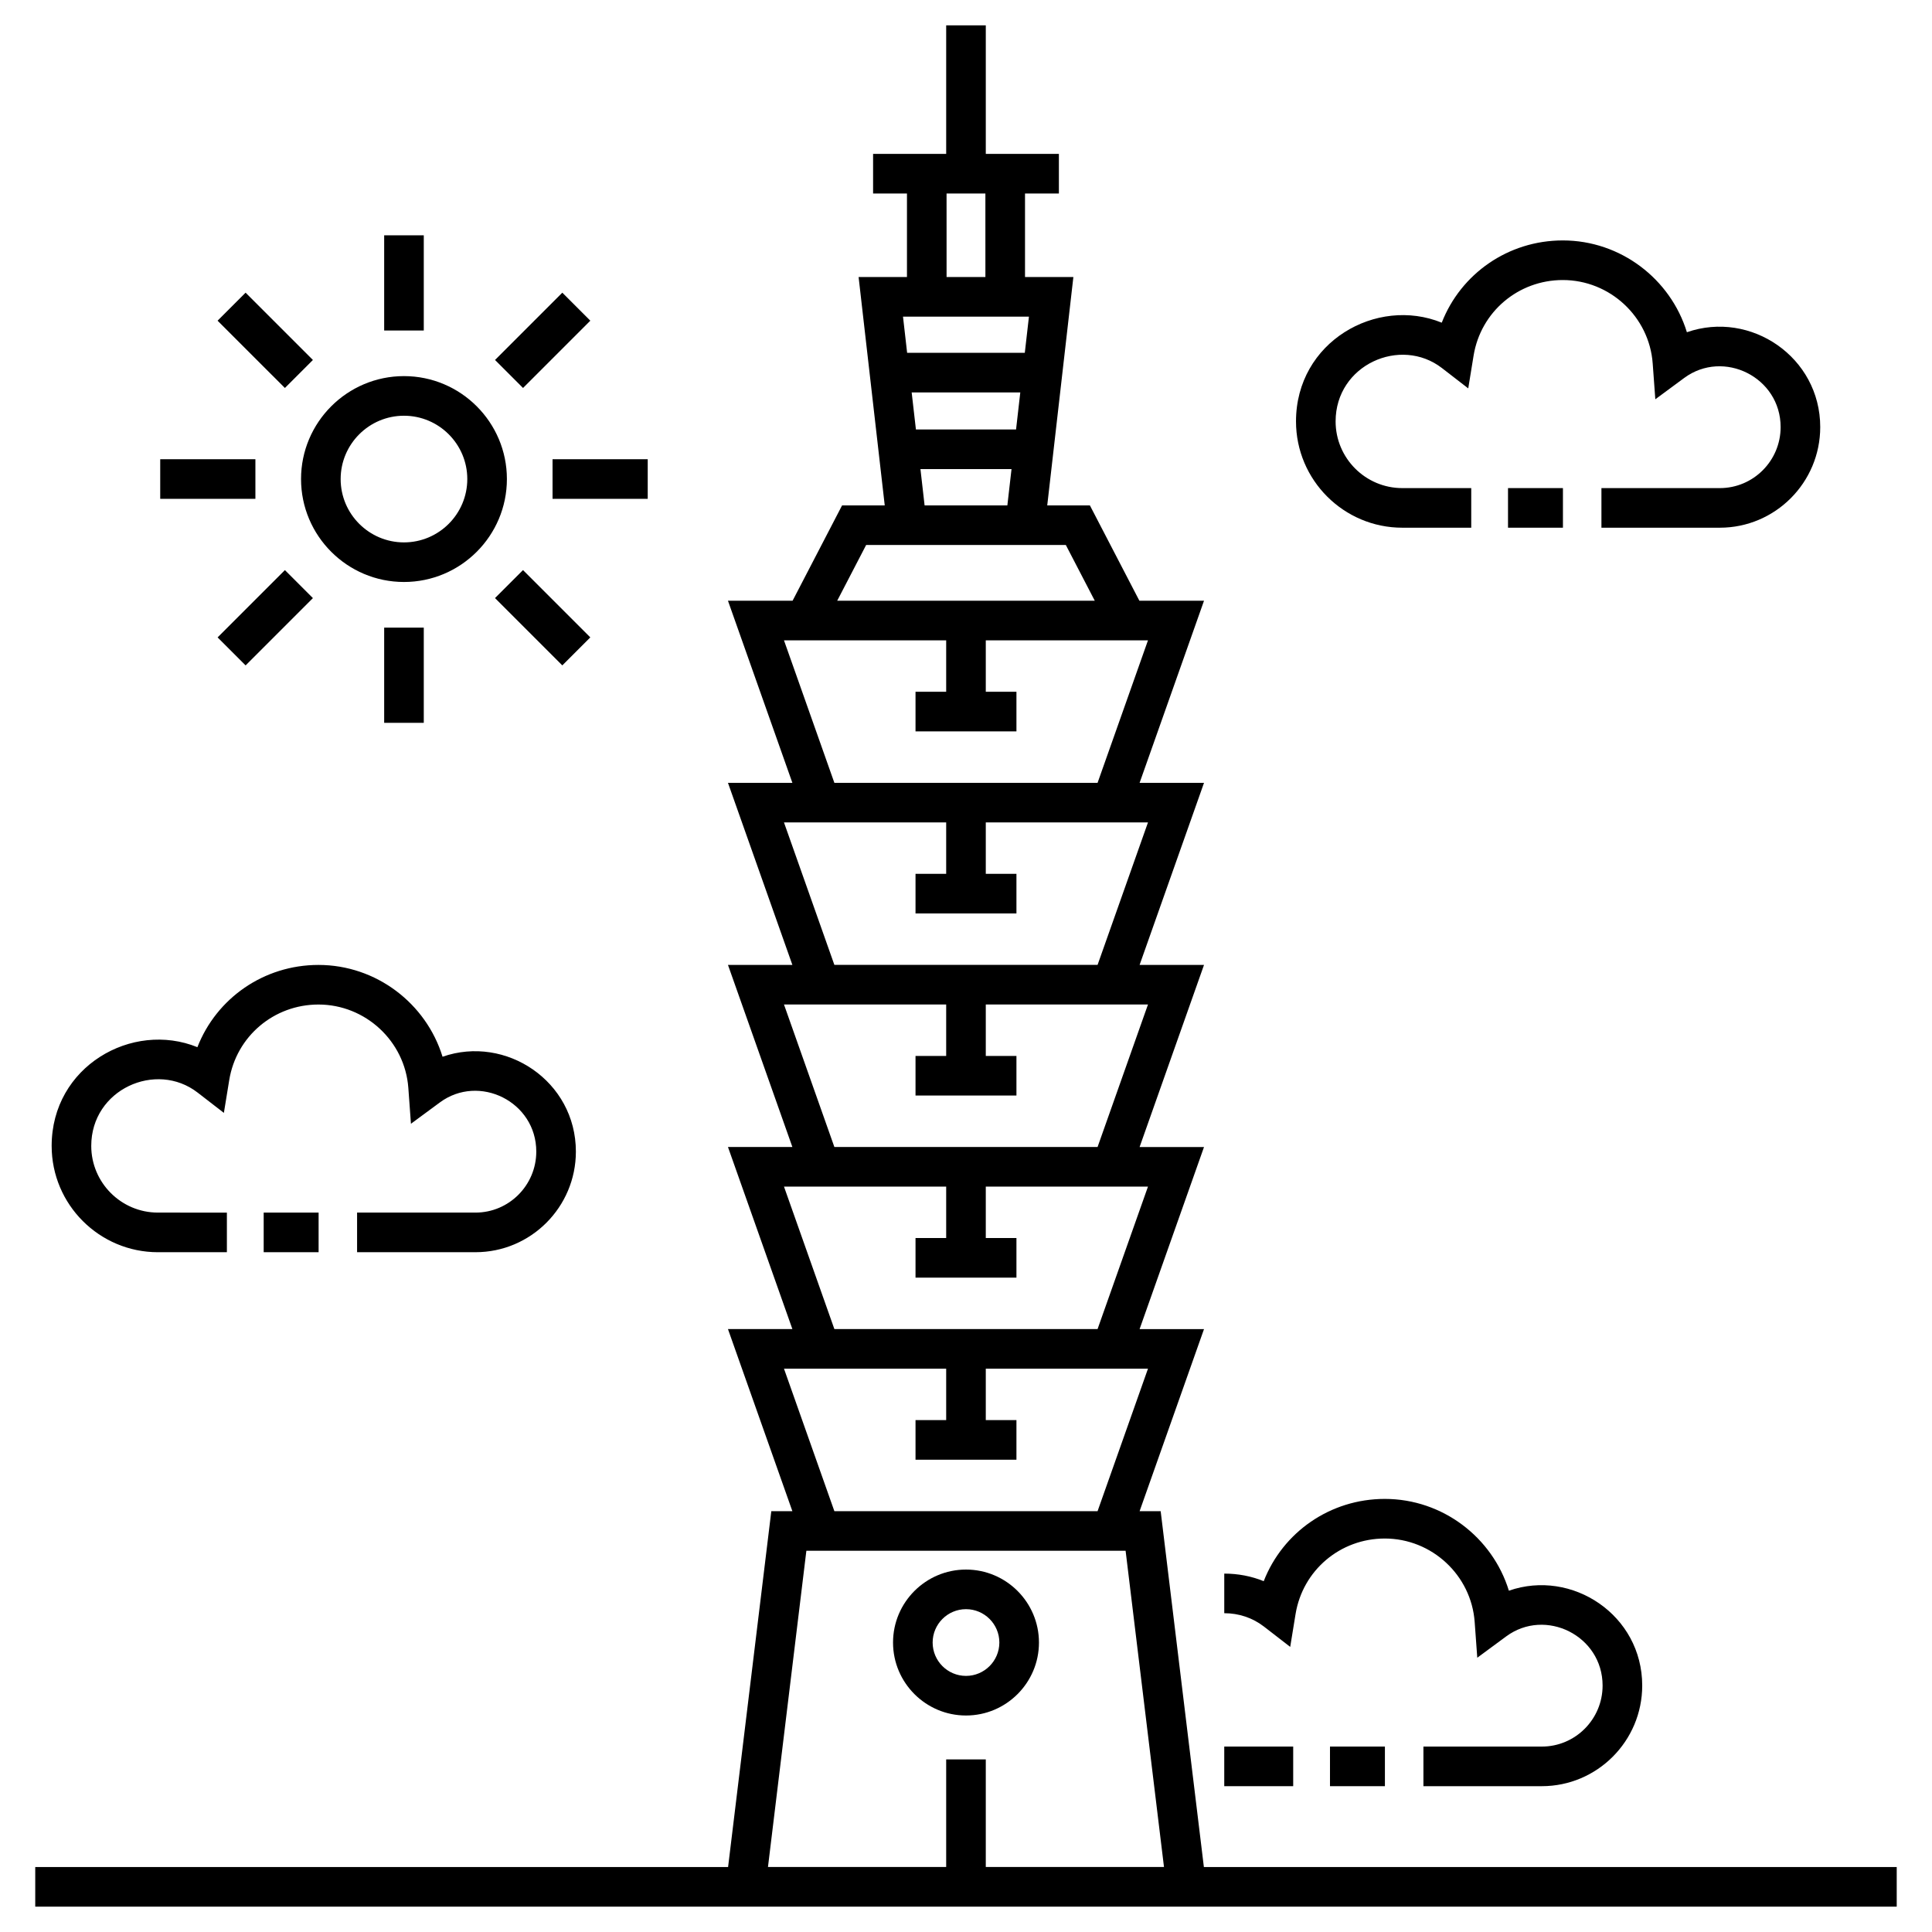 <?xml version="1.0" encoding="UTF-8"?>
<!-- Uploaded to: ICON Repo, www.svgrepo.com, Generator: ICON Repo Mixer Tools -->
<svg fill="#000000" width="800px" height="800px" version="1.1" viewBox="144 144 512 512" xmlns="http://www.w3.org/2000/svg">
 <g>
  <path d="m451.59 544.48h-5.586l17.07-48.258h-17.07l17.07-48.25h-17.07l17.07-48.258h-17.07l17.07-48.254h-17.07l17.07-48.258h-17.125l-13.117-25.266h-11.305l6.926-60.52h-12.816v-22.137h8.977v-10.496h-19.371v-34.07h-10.496v34.07h-19.371v10.496h8.977v22.137h-12.816l6.926 60.52h-11.305l-13.117 25.266h-17.125l17.07 48.258h-17.07l17.07 48.25h-17.07l17.07 48.258h-17.07l17.07 48.25-17.07 0.004 17.07 48.258h-5.586l-11.453 94.301h-183.61v10.496h493.31v-10.496h-183.61zm-65.988-296.48h28.785l-1.121 9.812h-26.539zm9.246-52.723h10.289l0.004 22.137h-10.289zm-10.496 32.633h32.328l-1.098 9.594h-31.184l-1.094-9.594zm3.574 40.398h24.137l-1.102 9.625h-21.934zm-14.391 20.121h52.922l7.668 14.77h-68.258zm-21.773 25.266h42.984v13.633h-8.125v10.496h26.746v-10.496h-8.125v-13.633h42.984l-13.359 37.762h-69.75zm0 48.258h42.984v13.629h-8.125v10.496h26.746v-10.496h-8.125v-13.629h42.984l-13.359 37.754h-69.75zm0 48.25h42.984v13.633h-8.125v10.496h26.746v-10.496h-8.125v-13.633h42.984l-13.359 37.762h-69.75zm0 48.258h42.984v13.633h-8.125v10.496h26.746v-10.496h-8.125v-13.633h42.984l-13.359 37.754h-69.75zm0 48.254h42.984v13.633h-8.125v10.496h26.746v-10.496h-8.125v-13.633h42.984l-13.359 37.762h-69.75zm53.48 132.06v-28.516h-10.496v28.516h-47.227l10.176-83.805h84.602l10.172 83.805z"/>
  <path d="m400 559.95c-10.66 0-19.336 8.676-19.336 19.336 0 10.664 8.676 19.34 19.336 19.34s19.336-8.676 19.336-19.336c-0.004-10.664-8.676-19.34-19.336-19.34zm0 28.18c-4.875 0-8.84-3.969-8.84-8.84 0-4.875 3.965-8.844 8.84-8.844s8.84 3.969 8.84 8.84c-0.004 4.875-3.969 8.844-8.84 8.844z"/>
  <path d="m626.38 257.18c0-18.531-18.43-31.02-35.336-25.137-4.332-14.113-17.562-24.328-32.883-24.328-14.484 0-27.023 8.832-32.082 21.797-17.258-7.023-38.625 5.062-38.625 26.164 0 15.535 12.637 28.172 28.168 28.172h18.27v-10.496h-18.27c-9.742 0-17.672-7.93-17.672-17.676 0-15 17.195-22.617 28.18-14.137l6.969 5.387 1.418-8.691c1.895-11.602 11.84-20.023 23.645-20.023 12.453 0 22.918 9.711 23.82 22.105l0.695 9.496 7.656-5.652c10.418-7.68 25.551-0.207 25.551 13.023 0 8.918-7.227 16.168-16.109 16.168h-31.379v10.496h31.379c14.672-0.004 26.605-11.965 26.605-26.668z"/>
  <path d="m543.64 273.35h14.555v10.496h-14.555z"/>
  <path d="m468.44 606.86h18.27v10.496h-18.27z"/>
  <path d="m496.46 606.86h14.555v10.496h-14.555z"/>
  <path d="m270.01 465.35h-31.379v10.496h31.379c14.672 0 26.605-11.961 26.605-26.664 0-18.648-18.57-30.988-35.336-25.137-4.332-14.113-17.562-24.328-32.883-24.328-14.484 0-27.023 8.832-32.082 21.797-17.293-7.035-38.625 5.098-38.625 26.168 0 15.535 12.637 28.168 28.168 28.168h18.27v-10.496l-18.273-0.004c-9.742 0-17.672-7.93-17.672-17.672 0-14.996 17.188-22.625 28.18-14.141l6.969 5.387 1.418-8.691c1.895-11.602 11.84-20.023 23.645-20.023 12.453 0 22.918 9.711 23.82 22.105l0.691 9.492 7.66-5.648c10.379-7.676 25.555-0.223 25.555 13.023 0 8.918-7.227 16.168-16.109 16.168z"/>
  <path d="m213.88 465.35h14.555v10.496h-14.555z"/>
  <path d="m552.6 606.86h-31.379v10.496h31.379c14.672 0 26.605-11.961 26.605-26.66 0-18.684-18.598-30.984-35.336-25.145-4.332-14.113-17.562-24.324-32.883-24.324-14.488 0-27.023 8.832-32.086 21.801-3.269-1.328-6.797-2.008-10.457-2.008v10.496c3.883 0 7.512 1.227 10.508 3.535l6.969 5.391 1.418-8.695c1.895-11.602 11.84-20.023 23.645-20.023 12.457 0 22.918 9.707 23.82 22.098l0.691 9.492 7.66-5.648c10.41-7.676 25.551-0.199 25.551 13.027 0.004 8.914-7.223 16.168-16.105 16.168z"/>
  <path d="m223.78 270.95c0 15.043 12.234 27.281 27.277 27.281 15.043 0 27.277-12.238 27.277-27.281s-12.234-27.277-27.277-27.277c-15.043 0.004-27.277 12.238-27.277 27.277zm27.277-16.777c9.254 0 16.781 7.527 16.781 16.781 0 9.258-7.527 16.785-16.781 16.785-9.254 0-16.781-7.527-16.781-16.785 0-9.254 7.527-16.781 16.781-16.781z"/>
  <path d="m245.81 206.36h10.496v25.227h-10.496z"/>
  <path d="m219.5 246.82-17.84-17.836 7.422-7.422 17.84 17.836z"/>
  <path d="m186.46 265.7h25.223v10.496h-25.223z"/>
  <path d="m209.09 320.34-7.422-7.422 17.836-17.836 7.422 7.422z"/>
  <path d="m245.81 310.33h10.496v25.227h-10.496z"/>
  <path d="m275.18 302.5 7.422-7.422 17.836 17.836-7.422 7.422z"/>
  <path d="m290.43 265.7h25.223v10.496h-25.223z"/>
  <path d="m293.02 221.56 7.422 7.422-17.836 17.836-7.422-7.422z"/>
 </g>
</svg>
